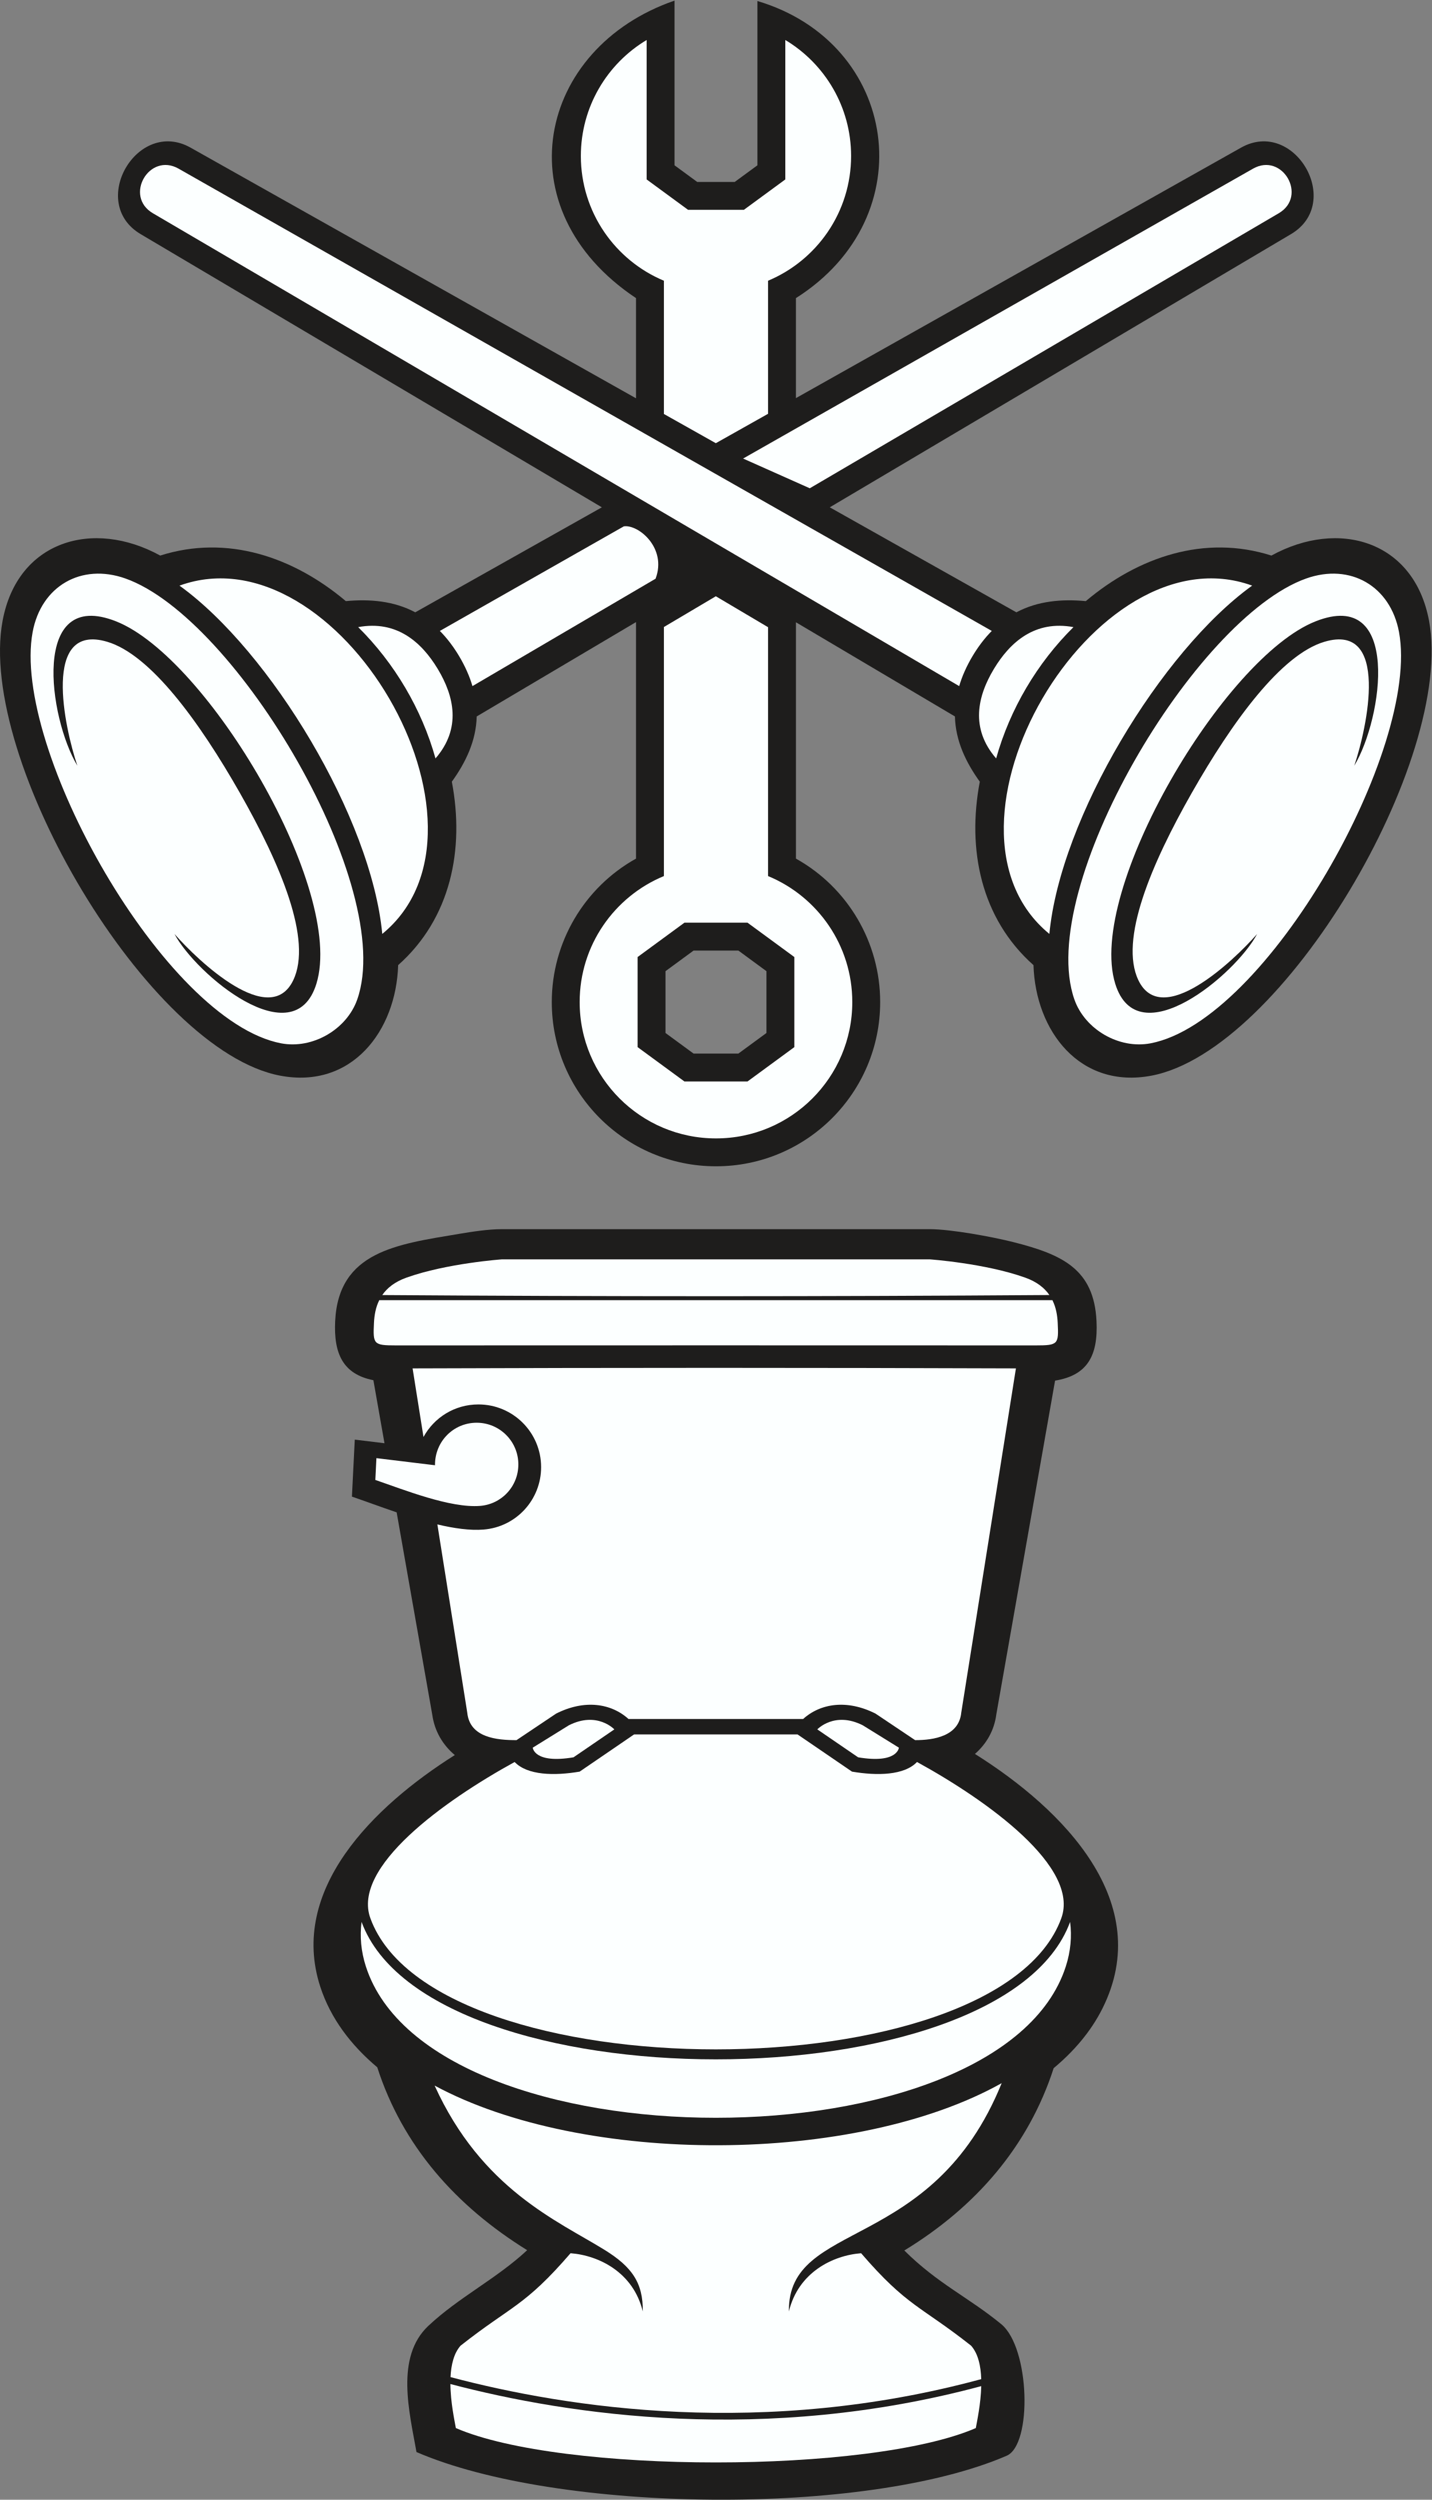 <?xml version="1.0" encoding="UTF-8" standalone="no"?>
<svg
   xmlns:dc="http://purl.org/dc/elements/1.1/"
   xmlns:cc="http://creativecommons.org/ns#"
   xmlns:rdf="http://www.w3.org/1999/02/22-rdf-syntax-ns#"
   xmlns:svg="http://www.w3.org/2000/svg"
   xmlns="http://www.w3.org/2000/svg"
   viewBox="0 0 494.227 862.627"
   height="862.627"
   width="494.227"
   xml:space="preserve"
   id="svg2"
   version="1.1"><rect x="0" y="0" width="494.227" height="862.627" fill="#808080" stroke="none"/><defs
     id="defs6" /><g
     transform="matrix(1.333,0,0,-1.333,0,862.627)"
     id="g10"><g
       transform="scale(0.1)"
       id="g12"><path
         id="path14"
         style="fill:#1e1d1c;fill-opacity:1;fill-rule:evenodd;stroke:none"
         d="m 1364.91,646.016 c -185.24,114.765 -322.77,270.402 -388.137,473.454 -67.589,56.82 -120.675,126.07 -147.5,208.46 -81.832,251.28 137.485,466.99 348.277,599.84 -31.39,26.31 -52.41,62.14 -58.35,104.35 l -92.24,524.01 c -41.78,14.14 -81.741,29.05 -115.784,40.7 l 7.375,147.55 76.918,-9.35 -28.727,163.19 c -78.922,15.61 -103.09,68.98 -98.953,153.24 8.832,179.78 159.061,198.52 319.331,225.35 35.36,5.92 76.4,12.41 112.27,12.41 369.34,0 738.68,0 1108.01,0 54.62,0 161.38,-19.66 215.78,-33.37 127.84,-32.24 209.24,-70.4 215.82,-204.39 4.45,-90.51 -24.11,-140.86 -107.29,-154.33 l -152.09,-863.87 c -5.23,-41.29 -25.35,-76.37 -55.38,-102.56 229.42,-143.94 467.62,-384.8 329.98,-659.24 -29.88,-59.57 -74.04,-110.8 -126.13,-154.21 -65.34,-201.898 -201.13,-358.937 -386.7,-472.035 87.3,-86.688 166.49,-121.258 250.92,-190.672 74.62,-61.348 80.64,-311.848 14.22,-340.617 -364.59,-157.969 -1163.08,-148.699 -1528.19,9.472 -18.15,102.481 -55.47,245.665 30.64,326.622 78.97,74.238 176.54,121.894 255.93,195.996 v 0" /><path
         id="path16"
         style="fill:#1e1d1c;fill-opacity:1;fill-rule:evenodd;stroke:none"
         d="m 895.43,4915.12 c 62.011,5.76 124.26,0.58 179.74,-28.98 l 483.13,271.83 -1194.14,707.24 c -137.18,81.25 -8.64,301.49 129.27,223.89 l 1153.31,-648.89 v 259.34 c -345.59,230.23 -256.24,647.43 99.69,770.18 v -426.35 l 58.74,-43.07 h 97.17 l 58.73,43.07 v 425.27 c 364.93,-108.23 432.91,-558.15 99.7,-769.1 v -258.88 l 1152.5,648.43 c 137.91,77.6 266.45,-142.64 129.27,-223.89 L 2148.4,5157.97 2631.53,4886.14 c 55.48,29.56 117.73,34.74 179.74,28.98 135.59,114.24 307.21,173.1 480.59,117.93 174.2,95.7 369.64,38.28 408.11,-168.8 66.77,-359.3 -377.65,-1113.06 -718.64,-1177.62 -185.62,-35.15 -300.37,116.01 -305.5,286.14 -136.48,121.17 -172.29,300.15 -138.99,474.88 -36.25,50.28 -62.98,106.31 -64.37,168.89 l -411.7,243.83 v -611.84 c 134.25,-74.82 218.12,-216.83 218.12,-371.4 0,-234.77 -190.37,-425.14 -425.14,-425.14 -234.77,0 -425.13,190.36 -425.13,425.14 0,154.57 83.87,296.58 218.12,371.4 v 612.32 l -412.51,-244.31 c -1.39,-62.58 -28.12,-118.61 -64.37,-168.89 33.31,-174.73 -2.5,-353.71 -139,-474.88 -5.12,-170.13 -119.876,-321.29 -305.493,-286.14 -340.992,64.56 -785.41,818.32 -718.644,1177.62 38.477,207.08 233.918,264.5 408.117,168.8 173.379,55.17 344.988,-3.69 480.59,-117.93 z M 1984.45,3797.11 c 0,53.35 0,106.69 0,160.03 l -72.7,53.33 h -116 l -72.7,-53.33 c 0,-53.34 0,-106.68 0,-160.03 l 72.7,-53.32 h 116 l 72.7,53.32 v 0" /><path
         id="path18"
         style="fill:#fcffff;fill-opacity:1;fill-rule:evenodd;stroke:none"
         d="m 1988.56,4203.37 c 128.03,-52.96 218.13,-179.07 218.13,-326.24 0,-194.92 -158.02,-352.93 -352.94,-352.93 -194.91,0 -352.93,158.01 -352.93,352.93 0,147.17 90.09,273.28 218.13,326.24 v 644.73 l 134.4,79.61 135.21,-80.08 v -644.26 z m -269.61,1196.22 v 344.97 c -126.28,52.79 -215.03,177.48 -215.03,322.9 0,127.57 68.3,239.18 170.3,300.29 V 6006.8 l 107.3,-78.7 h 144.46 l 107.3,78.7 v 360.95 c 102.01,-61.11 170.31,-172.71 170.31,-300.29 0,-145.43 -88.75,-270.12 -215.03,-322.9 v -344.52 l -135.21,-76.07 -134.4,75.62 z m 337.71,-1639.07 -121.26,-88.94 h -163.29 l -121.27,88.94 c 0,77.74 0,155.48 0,233.21 l 121.27,88.95 h 163.29 l 121.26,-88.95 c 0,-77.73 0,-155.47 0,-233.21 v 0" /><path
         id="path20"
         style="fill:#fcffff;fill-opacity:1;fill-rule:evenodd;stroke:none"
         d="m 2781.69,3884 c 27.26,-77.92 115.83,-129.06 196.94,-113.7 301.74,57.13 699.31,764.83 643.56,1064.8 -22.11,119.03 -126,179.01 -240.13,138.64 C 3094.39,4872.04 2680.29,4173.88 2781.69,3884 Z M 927.355,4847.82 c 99.585,18.39 164.065,-38.54 206.125,-108.45 42.2,-70.16 61.69,-153.49 -5.94,-231.49 -35.34,126.92 -106,246.85 -200.185,339.94 z M 925.004,3884 C 897.75,3806.09 809.176,3754.94 728.066,3770.3 426.332,3827.43 28.762,4535.13 84.516,4835.1 106.621,4954.13 210.504,5014.11 324.641,4973.74 612.309,4872.04 1026.4,4173.88 925.004,3884 Z m 64.726,169.57 c -28.164,299.82 -289.75,732.29 -525.007,901.67 409.066,148.51 862.787,-625.11 525.007,-901.67 z M 819.238,3924.66 c -58.218,-188.93 -312.601,25.08 -367.406,128.72 62.461,-71 246.875,-245.63 307.344,-119.84 50.117,104.27 -32.91,300.43 -138.832,486.37 -104.313,183.1 -230.285,356.57 -342.649,389.93 -170.41,50.59 -110.547,-222.64 -77.375,-320.86 -74.273,123.38 -121.625,461.63 100.328,373.74 237.051,-93.84 593.293,-695.63 518.59,-938.06 z m 1960.112,923.16 c -99.59,18.39 -164.08,-38.54 -206.12,-108.45 -42.21,-70.16 -61.71,-153.49 5.93,-231.49 35.34,126.92 105.98,246.85 200.19,339.94 z m -62.38,-794.25 c 28.17,299.82 289.75,732.29 525.01,901.68 -409.07,148.5 -862.79,-625.12 -525.01,-901.68 z m 170.49,-128.91 c 58.22,-188.93 312.61,25.08 367.4,128.72 -62.46,-71 -246.87,-245.63 -307.33,-119.84 -50.13,104.27 32.91,300.44 138.83,486.37 104.32,183.1 230.28,356.57 342.64,389.93 170.41,50.59 110.55,-222.64 77.38,-320.87 74.27,123.39 121.62,461.64 -100.33,373.75 -237.05,-93.84 -593.28,-695.63 -518.59,-938.06 v 0" /><path
         id="path22"
         style="fill:#fcffff;fill-opacity:1;fill-rule:evenodd;stroke:none"
         d="M 2483.47,4695.11 395.859,5919.24 c -75.527,44.29 -9.468,158.66 66.629,115.4 L 2567.86,4837.96 c -36.89,-36.91 -69.87,-92.64 -84.39,-142.85 z m -1260.24,0 474.13,278.03 c 30.09,79.86 -44.9,141.21 -82.25,135.53 l -476.28,-270.71 c 36.91,-36.91 69.88,-92.64 84.4,-142.85 z m 873.39,512.14 1214.22,711.99 c 75.53,44.29 9.47,158.65 -66.63,115.4 l -1320.23,-750.41 172.64,-76.98 v 0" /><path
         id="path24"
         style="fill:#fcffff;fill-opacity:1;fill-rule:evenodd;stroke:none"
         d="m 989.723,3118.67 c 12.617,18.28 32.227,34.22 62.467,45.04 103.9,37.2 247.2,47.36 247.2,47.36 369.34,0 738.67,0 1108,0 0,0 143.3,-10.16 247.2,-47.36 30.2,-10.81 49.8,-26.73 62.41,-44.97 -577.21,-4.1 -1150.11,-4.13 -1727.277,-0.07 z M 1125.29,1072.13 c 121.92,-268.165 318.1,-350.079 439.45,-424.982 70.85,-43.73 100.51,-85.097 99.5,-159.793 -24.44,101.258 -113.51,145.028 -186.98,150.79 -119.39,-138.399 -153.08,-135.508 -284.71,-239.305 -17.55,-19.66 -24.52,-49.719 -26.09,-81.399 305.39,-80.937 812.15,-157.546 1374.06,-5.253 -1.03,33.585 -7.79,65.91 -26.29,86.652 -131.64,103.797 -165.32,100.906 -284.72,239.305 -73.46,-5.762 -162.54,-49.532 -186.97,-150.79 -3.26,239.52 371.35,147.918 550.94,591.075 -378.39,-212.063 -1082.43,-214.621 -1468.19,-6.3 z m 207.17,837.69 C 1149.44,1809.39 910.699,1637.81 958.961,1505.3 c 164.859,-452.59 1623.999,-452.59 1788.859,0 48.27,132.52 -190.53,304.13 -373.55,404.56 -33.32,-34.85 -103.33,-35.97 -168.34,-24.97 l -141.01,96.35 h -423.15 l -141,-96.35 c -65,-10.99 -134.97,-9.88 -168.31,24.93 z m -264.2,1018.99 28.2,-177.57 c 27.48,50.22 80.5,84.26 142.24,84.26 89.63,0 162.32,-72.69 162.32,-162.32 0,-84.63 -64.63,-154.9 -148.96,-161.62 -35.3,-2.82 -76.66,3.09 -119.66,13.35 l 77.42,-487.5 c 6.54,-64.8 76.84,-71.02 127.48,-71.02 l 102.54,68.71 c 73.96,37.4 142.78,26.49 187.46,-13.97 h 452.09 c 44.68,40.46 113.5,51.37 187.47,13.97 l 102.53,-68.71 c 48.99,0 113.29,10.43 119.4,71.02 l 141.56,891.4 c -529.18,1.85 -1032.91,1.85 -1562.09,0 v 0" /><path
         id="path26"
         style="fill:#fcffff;fill-opacity:1;fill-rule:evenodd;stroke:none"
         d="m 968.262,3047.06 c 0.949,19.31 4.39,39.6 13.648,58.31 h 1742.95 c 9.27,-18.71 12.71,-39 13.66,-58.31 2.73,-55.62 1.46,-58.75 -56.71,-58.73 -552.31,0.22 -1104.54,0.22 -1656.84,0 -58.169,-0.02 -59.447,3.11 -56.708,58.73 z M 1166.13,299.512 c 0.45,-48.067 10.98,-96.043 14.17,-114.032 273.78,-118.613 1072.4,-118.613 1346.18,0 3.06,17.305 12.93,62.383 14.07,108.583 C 1979.57,143.34 1473.54,218.664 1166.13,299.512 Z M 936.133,1495.84 c -4.688,-37.11 -1.66,-75.75 11.285,-115.71 169.012,-521.837 1642.932,-521.837 1811.942,0 12.94,39.96 15.97,78.6 11.28,115.71 -174.22,-474.4 -1660.28,-474.4 -1834.507,0 v 0" /><path
         id="path28"
         style="fill:#fcffff;fill-opacity:1;fill-rule:evenodd;stroke:none"
         d="m 1234.17,2788.14 c 59.6,0 107.91,-48.32 107.91,-107.91 0,-57.07 -43.64,-102.98 -98.9,-107.39 -77.69,-6.19 -197.57,41.93 -271.407,67.19 l 2.817,56.43 151.7,-18.43 c -0.73,61.36 47.71,110.11 107.88,110.11 z m 999.71,-783.32 93.42,-57.87 c 0,0 -2.98,-42.31 -105.54,-24.96 l -105.65,72.27 c 0,0 44.45,47.65 117.77,10.56 z m -761.06,0.02 -93.42,-57.89 c 0,0 2.98,-42.31 105.54,-24.96 l 105.65,72.27 c 0,0 -44.45,47.65 -117.77,10.58 v 0" /></g></g></svg>